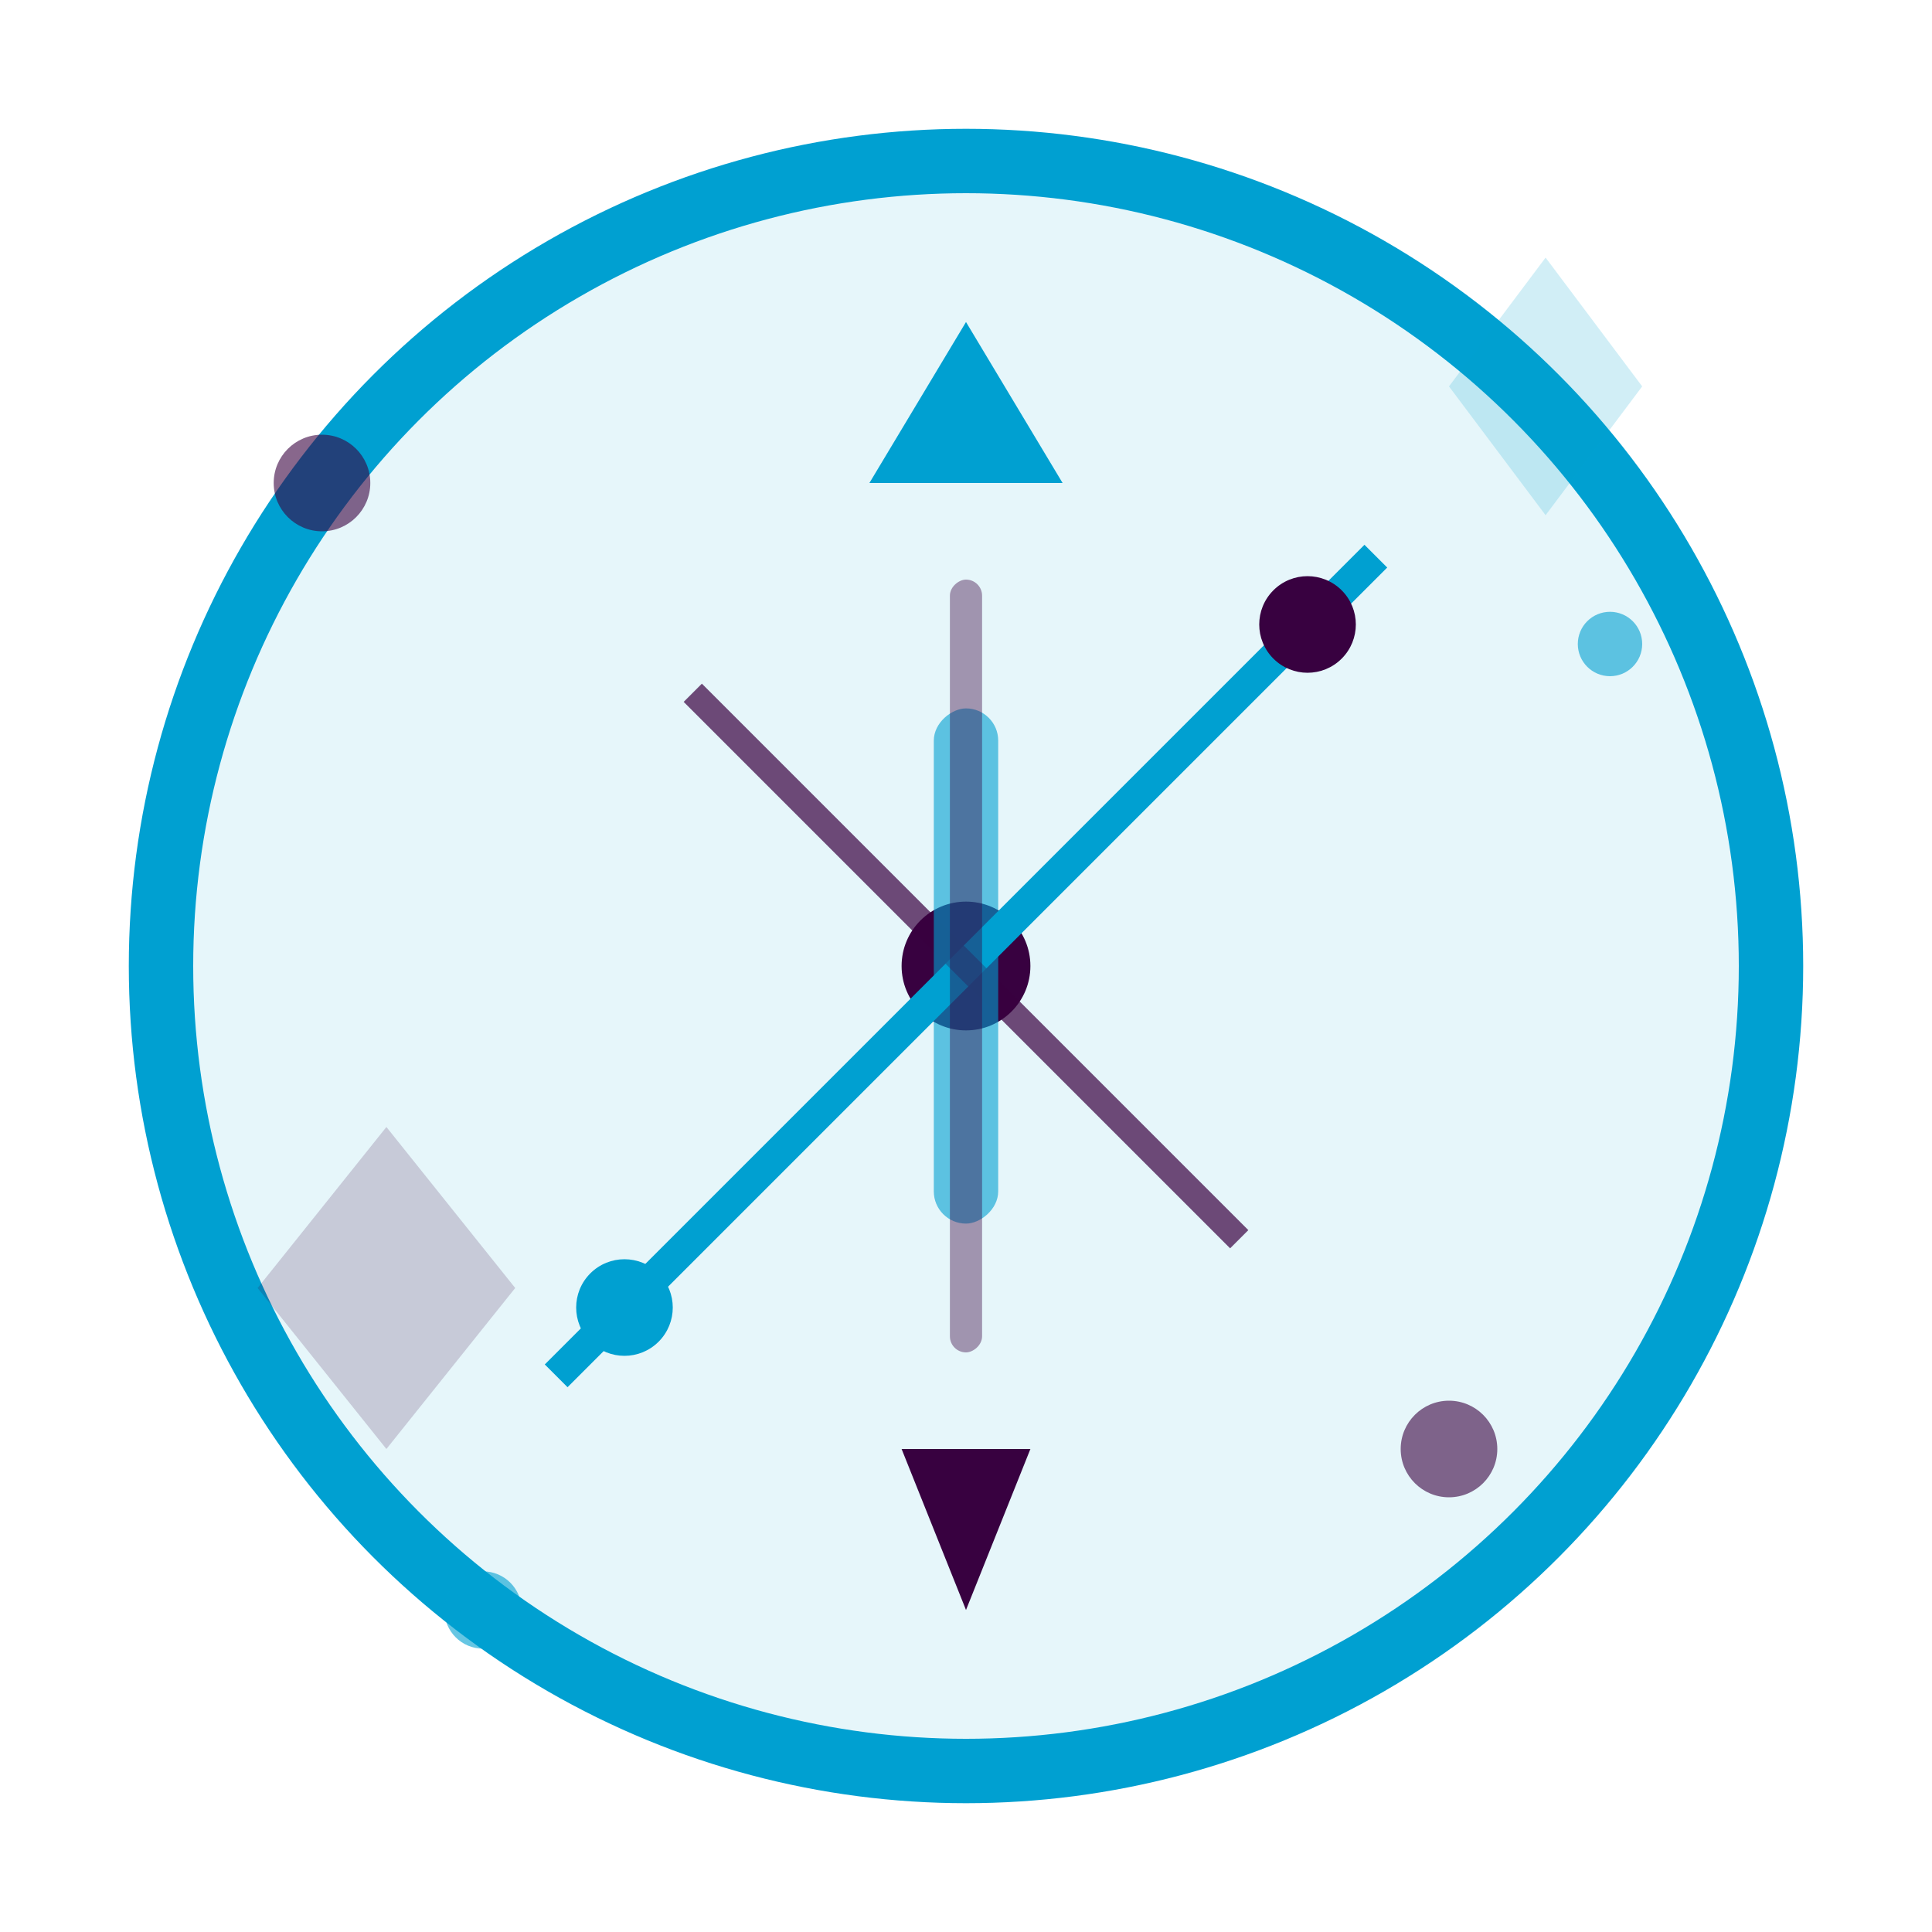 <svg width="60" height="60" viewBox="0 0 60 60" fill="none" xmlns="http://www.w3.org/2000/svg">
    <circle cx="30" cy="30" r="25" stroke="#00a0d1" stroke-width="2" fill="rgba(0,160,209,0.1)"/>
    
    <!-- Compass/Design tool -->
    <g transform="translate(30,30)">
        <!-- Center point -->
        <circle cx="0" cy="0" r="2" fill="#380140"/>
        
        <!-- Compass arms -->
        <path d="M0 -20 L-3 -15 L3 -15 Z" fill="#00a0d1"/>
        <path d="M0 20 L-2 15 L2 15 Z" fill="#380140"/>
        
        <!-- Rotating elements -->
        <g transform="rotate(45)">
            <line x1="0" y1="-18" x2="0" y2="18" stroke="#00a0d1" stroke-width="1"/>
            <circle cx="0" cy="-15" r="1.5" fill="#380140"/>
            <circle cx="0" cy="15" r="1.5" fill="#00a0d1"/>
        </g>
        
        <g transform="rotate(-45)">
            <line x1="0" y1="-12" x2="0" y2="12" stroke="#380140" stroke-width="0.8" opacity="0.7"/>
        </g>
        
        <!-- Design elements -->
        <g transform="rotate(90)">
            <rect x="-8" y="-1" width="16" height="2" rx="1" fill="#00a0d1" opacity="0.6"/>
            <rect x="-12" y="-0.5" width="24" height="1" rx="0.5" fill="#380140" opacity="0.4"/>
        </g>
    </g>
    
    <!-- Outer design elements -->
    <g opacity="0.6">
        <circle cx="10" cy="15" r="1.5" fill="#380140"/>
        <circle cx="50" cy="20" r="1" fill="#00a0d1"/>
        <circle cx="15" cy="50" r="1.2" fill="#00a0d1"/>
        <circle cx="45" cy="45" r="1.5" fill="#380140"/>
        
        <!-- Small geometric shapes -->
        <polygon points="8,40 12,35 16,40 12,45" fill="rgba(56,1,64,0.3)"/>
        <polygon points="45,12 48,8 51,12 48,16" fill="rgba(0,160,209,0.3)"/>
    </g>
</svg>

